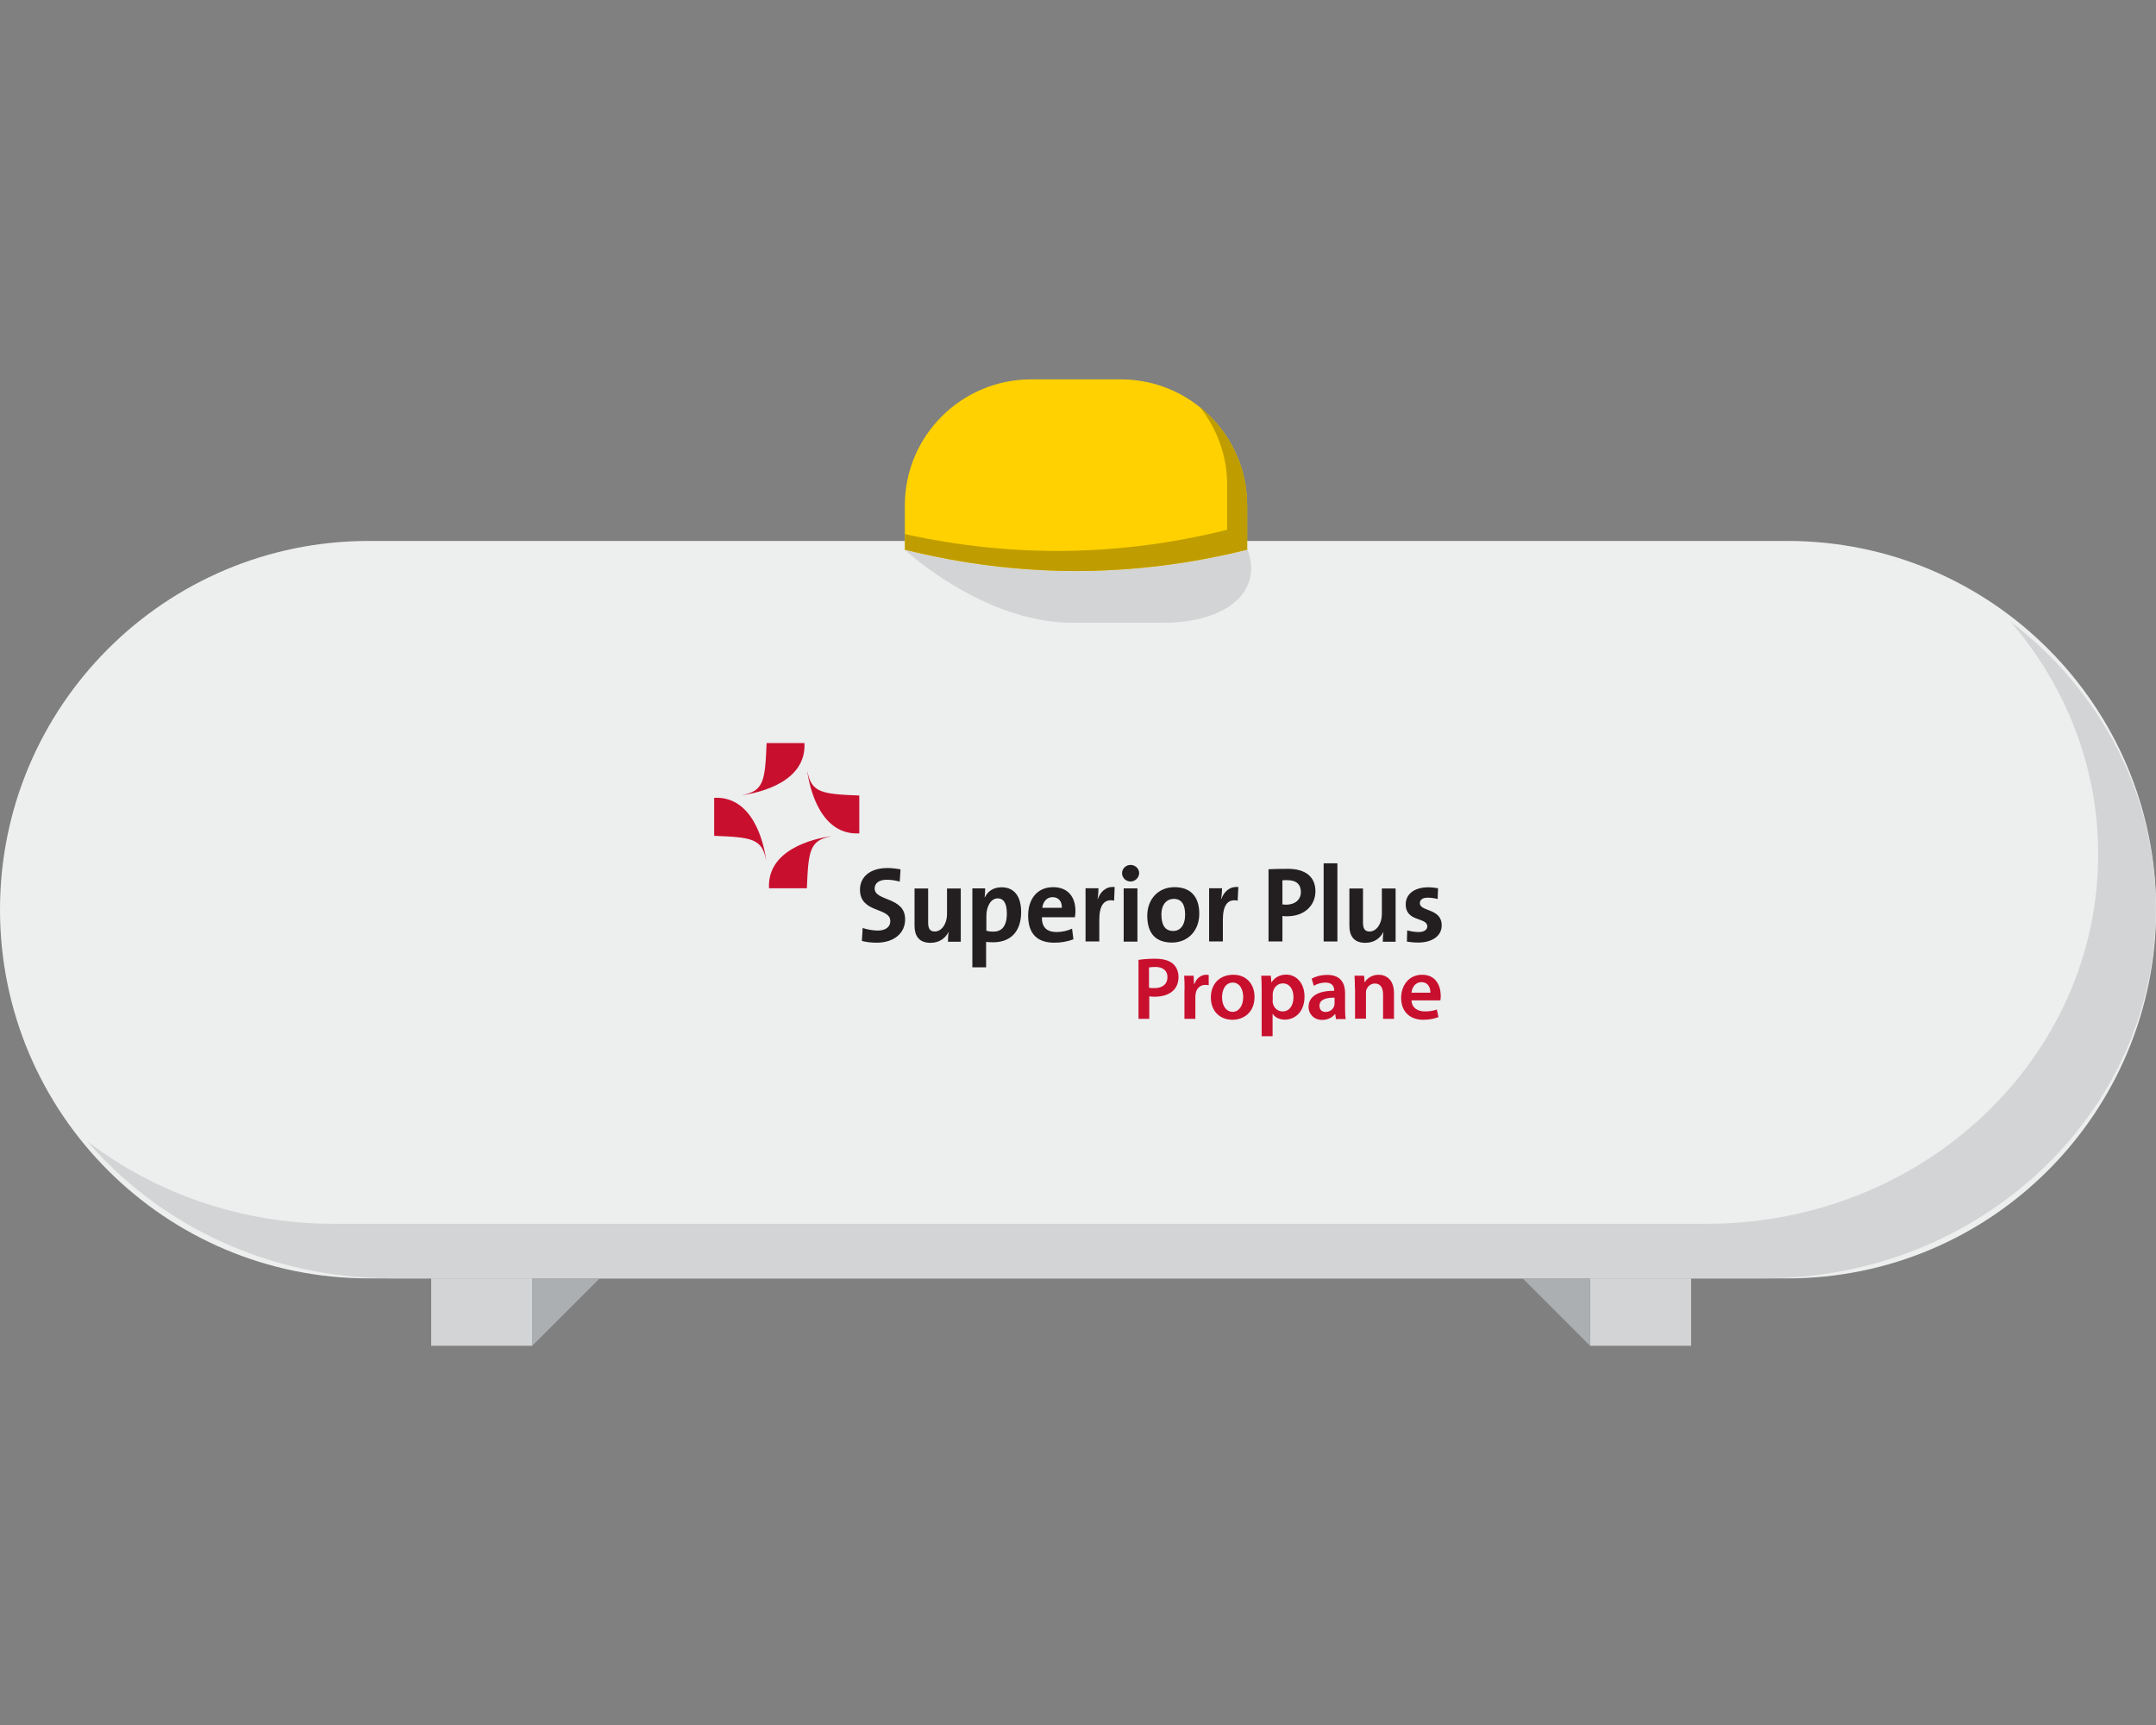 <?xml version="1.0" encoding="UTF-8"?> <svg xmlns="http://www.w3.org/2000/svg" xmlns:xlink="http://www.w3.org/1999/xlink" version="1.1" id="Layer_1" x="0px" y="0px" viewBox="0 0 160 128" style="enable-background:new 0 0 160 128;" xml:space="preserve"><rect x="0" y="0" width="160" height="128" fill="#808080" stroke="none"/> <style type="text/css"> .st0{fill:#EDEEEE;} .st1{fill:#FFD100;} .st2{fill:#D3D4D5;} .st3{fill:#BF9D00;} .st4{fill:#ACAFB1;} .st5{fill:#231F20;} .st6{fill:#C8102E;} </style> <g> <g> <path class="st0" d="M132.64,94.86H27.36C12.25,94.86,0,82.61,0,67.5v0c0-15.11,12.25-27.36,27.36-27.36h105.29 c15.11,0,27.36,12.25,27.36,27.36v0C160,82.61,147.75,94.86,132.64,94.86z"></path> <path class="st1" d="M92.56,40.8c-8.47,2.11-16.94,2.11-25.41,0V37.5c0-5.16,4.2-9.35,9.38-9.35h6.64c5.18,0,9.38,4.19,9.38,9.35 V40.8z"></path> <path class="st2" d="M149.22,46.14c4.05,4.71,6.49,10.71,6.49,17.25c0,15.14-13.01,27.42-29.06,27.42H24.77 c-6.93,0-13.29-2.3-18.29-6.12c5.33,6.2,13.46,10.17,22.58,10.17h101.87c16.05,0,29.06-12.27,29.06-27.42v0 C160,58.84,155.79,51.17,149.22,46.14z"></path> <path class="st2" d="M79.58,46.21h6.71c4.85,0,7.47-2.39,6.27-5.48v0.07c-8.47,2.11-16.94,2.11-25.41,0 C67.15,40.8,72.97,46.21,79.58,46.21z"></path> <path class="st3" d="M89.03,30.19c1.28,1.6,2.04,3.62,2.04,5.81v3.31c-7.97,1.99-15.95,2.08-23.92,0.32v1.16 c8.47,2.11,16.94,2.11,25.41,0V37.5C92.56,34.54,91.18,31.91,89.03,30.19z"></path> <rect x="32" y="94.86" class="st2" width="7.5" height="5"></rect> <rect x="118" y="94.86" class="st2" width="7.5" height="5"></rect> <polygon class="st4" points="39.5,94.86 39.5,99.86 44.5,94.86 "></polygon> <polygon class="st4" points="118,94.86 118,99.86 113,94.86 "></polygon> </g> <g> <g> <path class="st5" d="M65.06,69.95c-0.38,0-0.76-0.04-1.1-0.13l0.06-0.96c0.3,0.1,0.73,0.19,1.12,0.19c0.52,0,0.93-0.22,0.93-0.71 c0-1.03-2.25-0.56-2.25-2.32c0-0.95,0.75-1.61,2.04-1.61c0.3,0,0.65,0.04,0.97,0.1l-0.06,0.91c-0.3-0.09-0.64-0.14-0.96-0.14 c-0.6,0-0.9,0.27-0.9,0.65c0,0.96,2.26,0.6,2.26,2.28C67.18,69.21,66.38,69.95,65.06,69.95"></path> <path class="st5" d="M70.35,69.87c0-0.18,0.01-0.49,0.05-0.7l-0.01-0.01c-0.24,0.47-0.69,0.8-1.34,0.8 c-0.89,0-1.18-0.57-1.18-1.26v-2.77h1.01v2.53c0,0.41,0.11,0.66,0.49,0.66c0.52,0,0.91-0.59,0.91-1.28v-1.91h1.02v3.95H70.35z"></path> <path class="st5" d="M75.78,67.68c0-1.17-0.51-1.84-1.45-1.84c-0.6,0-1.02,0.28-1.24,0.74h-0.02c0.03-0.21,0.04-0.47,0.04-0.66 h-0.95v5.86h1.02v-1.89c0.17,0.02,0.32,0.03,0.51,0.03C75.07,69.92,75.78,69.05,75.78,67.68 M74.72,67.79 c0,0.98-0.42,1.34-0.99,1.34c-0.21,0-0.37-0.02-0.53-0.07v-1.1c0-0.68,0.32-1.3,0.85-1.3C74.5,66.67,74.72,67.05,74.72,67.79"></path> <path class="st5" d="M79.81,67.59c0-0.98-0.51-1.76-1.66-1.76c-1.18,0-1.85,0.89-1.85,2.1c0,1.39,0.7,2.02,1.95,2.02 c0.49,0,0.99-0.09,1.41-0.25l-0.1-0.79c-0.34,0.16-0.76,0.25-1.15,0.25c-0.73,0-1.1-0.36-1.09-1.1h2.45 C79.8,67.89,79.81,67.73,79.81,67.59 M78.8,67.36h-1.45c0.06-0.48,0.35-0.79,0.77-0.79C78.55,66.58,78.82,66.87,78.8,67.36"></path> <path class="st5" d="M82.68,66.83c-0.73-0.15-1.1,0.33-1.1,1.42v1.61h-1.02v-3.95h0.96c0,0.2-0.02,0.52-0.07,0.79h0.02 c0.19-0.5,0.57-0.94,1.25-0.88L82.68,66.83z"></path> <path class="st5" d="M83.39,65.92h1.02v3.95h-1.02V65.92z M83.9,65.41c-0.35,0-0.63-0.28-0.63-0.62c0-0.33,0.28-0.61,0.63-0.61 c0.35,0,0.64,0.27,0.64,0.61C84.53,65.13,84.24,65.41,83.9,65.41"></path> <path class="st5" d="M89,67.81c0-1.36-0.72-1.98-1.84-1.98c-1.2,0-2.02,0.89-2.02,2.12c0,1.41,0.72,1.99,1.84,1.99 C88.16,69.94,89,69.05,89,67.81 M87.95,67.87c0,0.8-0.38,1.21-0.88,1.21c-0.59,0-0.88-0.41-0.88-1.22c0-0.81,0.45-1.16,0.9-1.16 C87.68,66.69,87.95,67.11,87.95,67.87"></path> <path class="st5" d="M91.85,66.83c-0.73-0.15-1.1,0.33-1.1,1.42v1.61h-1.02v-3.95h0.96c0,0.2-0.02,0.52-0.07,0.79h0.02 c0.19-0.5,0.57-0.94,1.26-0.88L91.85,66.83z"></path> <path class="st5" d="M97.62,66.13c0-1.05-0.72-1.66-2.04-1.66c-0.52,0-1,0.01-1.44,0.03v5.36h1.03v-1.89 c0.13,0.02,0.25,0.02,0.35,0.02C96.82,67.99,97.62,67.17,97.62,66.13 M96.54,66.19c0,0.58-0.44,0.93-1.07,0.94 c-0.1,0-0.2-0.01-0.3-0.02v-1.79c0.12-0.01,0.24-0.01,0.36-0.01C96.23,65.31,96.54,65.65,96.54,66.19"></path> <rect x="98.23" y="64.06" class="st5" width="1.02" height="5.8"></rect> <path class="st5" d="M102.62,69.87c0-0.18,0.01-0.49,0.05-0.7l-0.01-0.01c-0.24,0.47-0.69,0.8-1.34,0.8 c-0.89,0-1.18-0.57-1.18-1.26v-2.77h1.01v2.53c0,0.41,0.11,0.66,0.49,0.66c0.52,0,0.91-0.59,0.91-1.28v-1.91h1.02v3.95H102.62z"></path> <path class="st5" d="M105.24,69.94c-0.29,0-0.57-0.03-0.83-0.07l0.02-0.83c0.25,0.06,0.55,0.12,0.85,0.12 c0.39,0,0.64-0.16,0.64-0.42c0-0.7-1.6-0.3-1.6-1.64c0-0.69,0.56-1.26,1.68-1.26c0.23,0,0.48,0.03,0.72,0.07l-0.03,0.8 c-0.22-0.06-0.48-0.1-0.73-0.1c-0.4,0-0.59,0.16-0.59,0.41c0,0.64,1.62,0.36,1.62,1.64C107,69.42,106.32,69.94,105.24,69.94"></path> <path class="st6" d="M56.89,55.14c-0.11,2.79-0.21,3.55-1.79,3.85c0.02,0,0.03,0,0.05,0c1.27-0.18,4.7-0.99,4.55-3.85 L56.89,55.14z"></path> <path class="st6" d="M53,62.02c2.79,0.11,3.55,0.21,3.85,1.79c0-0.02,0-0.03,0-0.05c-0.18-1.27-0.99-4.7-3.85-4.56L53,62.02z"></path> <path class="st6" d="M59.88,65.91c0.11-2.79,0.21-3.55,1.79-3.85c-0.02,0-0.03,0-0.05,0c-1.27,0.18-4.7,0.99-4.55,3.85 L59.88,65.91z"></path> <path class="st6" d="M63.77,59.03c-2.79-0.11-3.55-0.21-3.85-1.79c0,0.02,0,0.03,0,0.05c0.18,1.27,0.99,4.7,3.85,4.55 L63.77,59.03z"></path> </g> <g> <path class="st6" d="M84.48,71.23c0.29-0.05,0.69-0.09,1.24-0.09c0.59,0,1.02,0.12,1.31,0.36c0.26,0.22,0.43,0.57,0.43,0.98 c0,0.42-0.13,0.77-0.38,1.01c-0.32,0.32-0.83,0.47-1.4,0.47c-0.15,0-0.29-0.01-0.39-0.03v1.67h-0.8V71.23z M85.28,73.29 c0.1,0.03,0.23,0.03,0.39,0.03c0.6,0,0.97-0.3,0.97-0.81c0-0.49-0.34-0.76-0.9-0.76c-0.22,0-0.38,0.02-0.47,0.04V73.29z"></path> <path class="st6" d="M87.91,73.43c0-0.43-0.01-0.74-0.03-1.03h0.7l0.03,0.61h0.03c0.16-0.45,0.53-0.68,0.87-0.68 c0.08,0,0.12,0.01,0.19,0.02v0.76c-0.07-0.01-0.14-0.03-0.24-0.03c-0.39,0-0.65,0.25-0.72,0.61c-0.01,0.07-0.03,0.16-0.03,0.25 v1.66h-0.81V73.43z"></path> <path class="st6" d="M93.1,73.97c0,1.18-0.83,1.7-1.64,1.7c-0.91,0-1.6-0.62-1.6-1.65c0-1.05,0.69-1.69,1.66-1.69 C92.46,72.32,93.1,72.99,93.1,73.97z M90.69,74c0,0.62,0.3,1.08,0.79,1.08c0.46,0,0.78-0.45,0.78-1.1c0-0.5-0.22-1.07-0.78-1.07 C90.92,72.92,90.69,73.47,90.69,74z"></path> <path class="st6" d="M93.63,73.46c0-0.42-0.01-0.76-0.03-1.06h0.71l0.04,0.49h0.01c0.24-0.36,0.61-0.57,1.1-0.57 c0.74,0,1.35,0.63,1.35,1.63c0,1.16-0.73,1.71-1.46,1.71c-0.4,0-0.74-0.17-0.9-0.43h-0.01v1.66h-0.81V73.46z M94.44,74.26 c0,0.08,0.01,0.15,0.03,0.22c0.08,0.33,0.37,0.57,0.71,0.57c0.51,0,0.81-0.43,0.81-1.06c0-0.57-0.28-1.02-0.79-1.02 c-0.34,0-0.64,0.24-0.72,0.6c-0.02,0.07-0.03,0.14-0.03,0.2V74.26z"></path> <path class="st6" d="M99.14,75.6l-0.05-0.35h-0.02c-0.2,0.25-0.53,0.43-0.95,0.43c-0.64,0-1.01-0.47-1.01-0.95 c0-0.81,0.72-1.22,1.9-1.21v-0.05c0-0.21-0.09-0.56-0.65-0.56c-0.32,0-0.64,0.1-0.86,0.24l-0.16-0.53 c0.24-0.14,0.65-0.28,1.16-0.28c1.02,0,1.32,0.65,1.32,1.35v1.16c0,0.29,0.01,0.57,0.05,0.77H99.14z M99.04,74.03 c-0.57-0.01-1.12,0.11-1.12,0.6c0,0.32,0.2,0.46,0.46,0.46c0.32,0,0.56-0.21,0.63-0.44c0.02-0.06,0.03-0.12,0.03-0.18V74.03z"></path> <path class="st6" d="M100.55,73.35c0-0.37-0.01-0.68-0.03-0.95h0.71l0.04,0.48h0.02c0.14-0.25,0.49-0.55,1.02-0.55 c0.56,0,1.14,0.36,1.14,1.37v1.9h-0.81v-1.81c0-0.46-0.17-0.81-0.61-0.81c-0.32,0-0.55,0.23-0.63,0.47 c-0.03,0.07-0.03,0.17-0.03,0.26v1.88h-0.81V73.35z"></path> <path class="st6" d="M104.75,74.22c0.02,0.58,0.47,0.83,0.99,0.83c0.37,0,0.64-0.05,0.89-0.14l0.12,0.56 c-0.28,0.11-0.66,0.2-1.12,0.2c-1.04,0-1.65-0.64-1.65-1.62c0-0.89,0.54-1.72,1.56-1.72c1.04,0,1.38,0.85,1.38,1.56 c0,0.15-0.01,0.27-0.03,0.34H104.75z M106.15,73.66c0.01-0.3-0.12-0.78-0.66-0.78c-0.5,0-0.71,0.45-0.74,0.78H106.15z"></path> </g> </g> </g> </svg> 